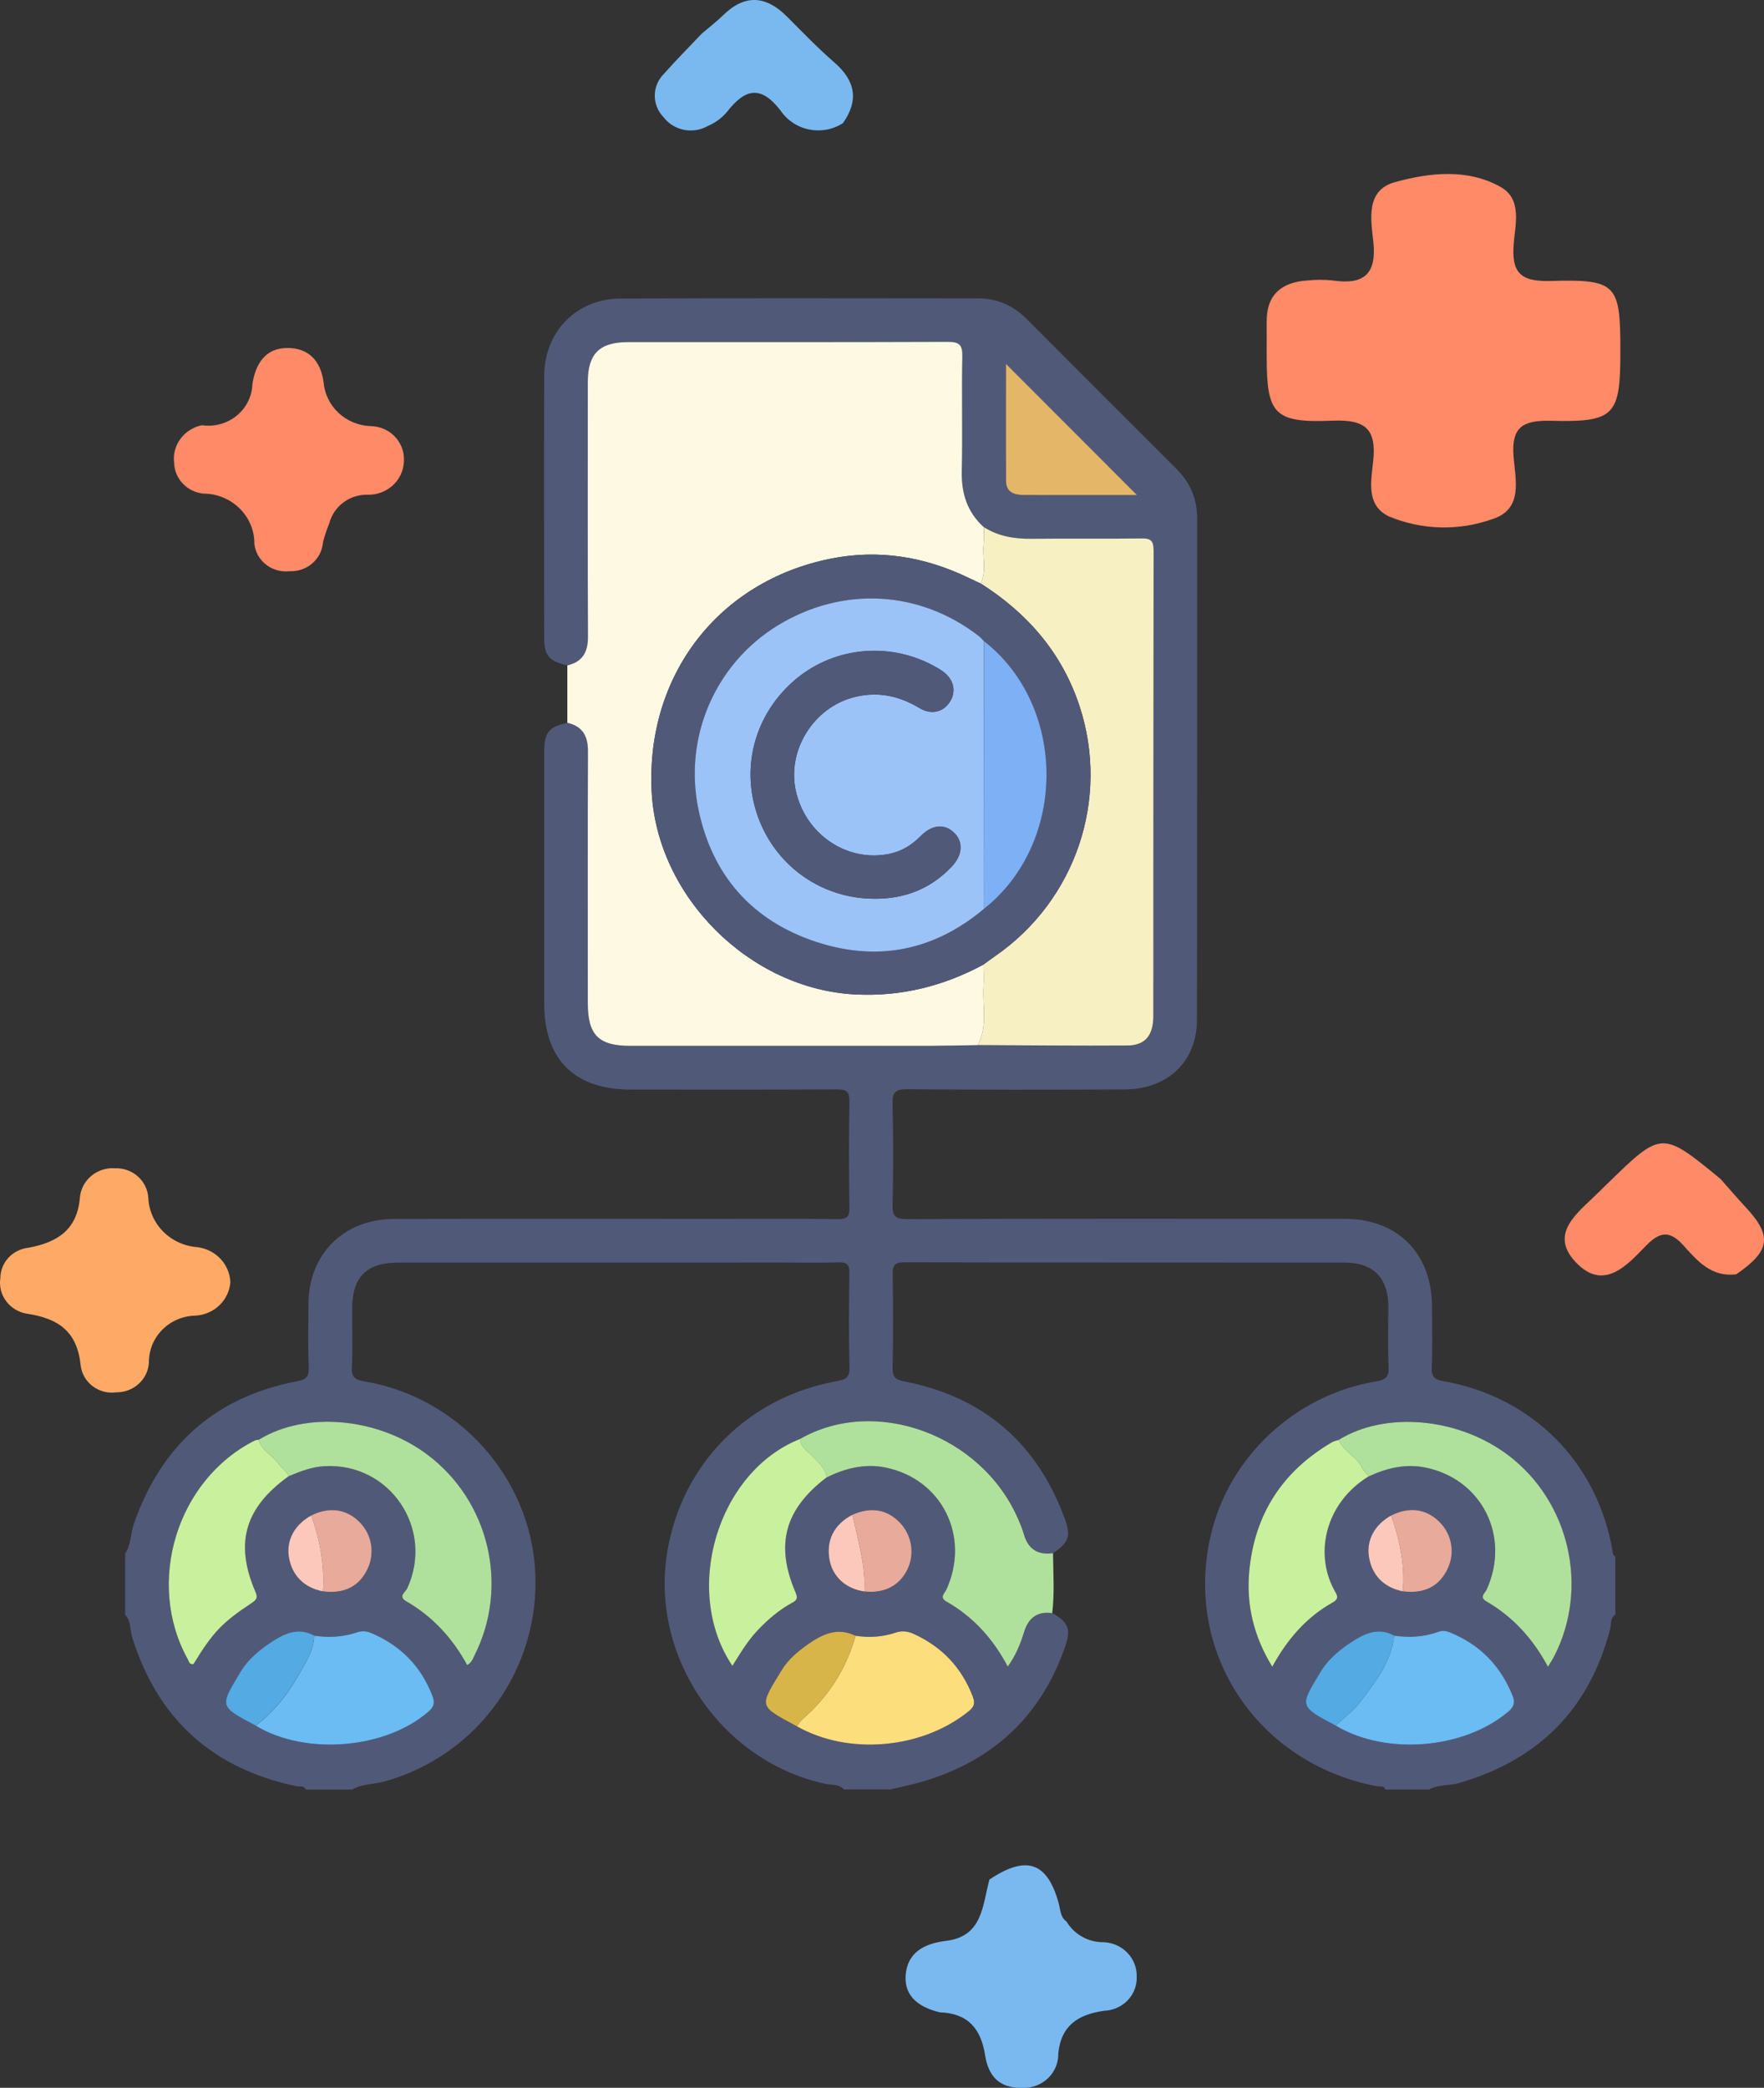 <svg width="71" height="84" viewBox="0 0 71 84" fill="none" xmlns="http://www.w3.org/2000/svg">
<rect x="0" y="0" width="71" height="84" fill="#333333" stroke="none"/>
<path d="M37.831 80.964C37.028 80.772 36.395 80.35 36.451 79.486C36.511 78.582 37.163 78.197 38.07 78.089C39.566 77.911 39.54 76.649 39.824 75.621C41.311 74.624 42.16 74.913 42.616 76.59C42.686 76.847 42.672 77.13 42.926 77.309C43.079 77.566 43.299 77.779 43.565 77.926C43.831 78.073 44.132 78.147 44.437 78.142C44.798 78.161 45.137 78.315 45.382 78.573C45.628 78.831 45.761 79.172 45.752 79.523C45.76 79.697 45.732 79.871 45.67 80.034C45.608 80.197 45.514 80.347 45.393 80.475C45.272 80.602 45.126 80.706 44.963 80.778C44.801 80.851 44.626 80.892 44.447 80.899C43.41 81.046 42.709 81.48 42.595 82.615C42.6 82.8 42.566 82.984 42.495 83.156C42.423 83.328 42.317 83.484 42.181 83.614C42.045 83.744 41.883 83.846 41.705 83.912C41.528 83.978 41.338 84.009 41.147 84.001C40.196 84.025 39.775 83.496 39.649 82.685C39.487 81.644 38.974 80.999 37.831 80.964Z" fill="#79B9EF"/>
<path d="M69.882 51.27C68.879 51.395 68.315 50.725 67.755 50.105C67.217 49.505 66.811 49.544 66.26 50.11C65.482 50.911 64.547 51.969 63.426 50.786C62.329 49.63 63.494 48.806 64.287 48.024C64.42 47.892 64.555 47.762 64.688 47.632C66.885 45.49 66.885 45.49 69.255 47.437C69.588 47.812 69.912 48.194 70.255 48.562C71.341 49.723 71.259 50.326 69.882 51.27Z" fill="#FF8A68"/>
<path d="M9.273 51.582C9.247 51.934 9.091 52.265 8.834 52.513C8.577 52.761 8.235 52.91 7.874 52.932C7.371 52.94 6.891 53.142 6.539 53.492C6.188 53.843 5.992 54.314 5.994 54.805C5.98 55.133 5.836 55.443 5.591 55.669C5.347 55.896 5.022 56.021 4.684 56.018C4.517 56.041 4.347 56.032 4.183 55.99C4.02 55.948 3.867 55.874 3.733 55.774C3.599 55.674 3.487 55.548 3.404 55.405C3.32 55.262 3.267 55.104 3.248 54.94C3.107 53.586 2.384 53.05 1.082 52.854C0.746 52.799 0.447 52.618 0.247 52.35C0.047 52.082 -0.036 51.748 0.014 51.421C0.016 51.117 0.133 50.825 0.342 50.6C0.551 50.375 0.839 50.233 1.149 50.201C2.33 49.98 3.122 49.463 3.219 48.147C3.257 47.817 3.424 47.514 3.685 47.301C3.946 47.088 4.281 46.981 4.621 47.003C4.96 46.989 5.291 47.105 5.543 47.326C5.795 47.547 5.947 47.856 5.969 48.185C5.989 48.697 6.203 49.184 6.569 49.551C6.935 49.919 7.428 50.142 7.952 50.179C8.306 50.225 8.633 50.391 8.874 50.647C9.115 50.904 9.257 51.235 9.273 51.582Z" fill="#FEAA66"/>
<path d="M28.248 1.351C28.532 1.109 28.83 0.881 29.096 0.621C29.977 -0.242 30.824 -0.185 31.674 0.666C32.301 1.294 32.919 1.937 33.589 2.519C34.438 3.256 34.569 4.045 33.928 4.955C33.729 5.083 33.506 5.171 33.272 5.215C33.038 5.258 32.798 5.257 32.565 5.209C32.331 5.162 32.11 5.071 31.913 4.94C31.716 4.809 31.548 4.642 31.417 4.448C30.613 3.405 29.98 3.579 29.266 4.496C29.057 4.746 28.789 4.943 28.486 5.071C28.196 5.235 27.855 5.288 27.527 5.223C27.199 5.157 26.908 4.977 26.708 4.715C26.477 4.478 26.351 4.164 26.354 3.837C26.358 3.511 26.491 3.198 26.727 2.966C27.214 2.414 27.739 1.89 28.248 1.351Z" fill="#79B9EF"/>
<path d="M8.13 17.108C8.376 17.144 8.628 17.128 8.868 17.063C9.109 16.997 9.332 16.883 9.523 16.727C9.715 16.572 9.87 16.378 9.98 16.16C10.089 15.942 10.15 15.703 10.158 15.46C10.28 14.654 10.671 14.003 11.563 14C12.411 13.997 12.906 14.505 13.024 15.382C13.064 15.847 13.276 16.282 13.621 16.607C13.966 16.931 14.42 17.122 14.899 17.144C15.077 17.144 15.254 17.179 15.419 17.245C15.585 17.312 15.735 17.41 15.861 17.533C15.987 17.657 16.087 17.803 16.155 17.964C16.224 18.125 16.259 18.297 16.258 18.471C16.265 18.657 16.232 18.843 16.163 19.016C16.094 19.19 15.99 19.349 15.857 19.482C15.724 19.616 15.565 19.722 15.389 19.795C15.213 19.867 15.023 19.905 14.832 19.905C14.476 19.89 14.125 19.995 13.839 20.202C13.553 20.408 13.348 20.704 13.258 21.04C13.154 21.294 13.067 21.554 12.999 21.819C12.975 22.145 12.821 22.449 12.57 22.666C12.32 22.883 11.992 22.996 11.656 22.981C11.489 23 11.32 22.987 11.158 22.943C10.996 22.898 10.845 22.823 10.713 22.721C10.582 22.619 10.472 22.493 10.39 22.349C10.309 22.206 10.257 22.049 10.239 21.886C10.242 21.621 10.19 21.359 10.089 21.113C9.987 20.868 9.836 20.645 9.645 20.457C9.455 20.268 9.227 20.118 8.977 20.016C8.727 19.913 8.458 19.86 8.186 19.859C7.874 19.828 7.583 19.689 7.368 19.467C7.152 19.245 7.025 18.955 7.011 18.65C6.961 18.303 7.049 17.95 7.257 17.663C7.465 17.377 7.777 17.178 8.13 17.108Z" fill="#FF8A68"/>
<path d="M65.219 14.151C65.219 16.712 64.995 16.994 62.443 16.93C61.288 16.9 60.827 17.178 60.919 18.37C60.99 19.279 61.327 20.492 60.064 20.885C58.717 21.368 57.231 21.33 55.912 20.78C54.961 20.34 55.191 19.327 55.272 18.538C55.402 17.278 54.971 16.871 53.65 16.925C51.266 17.023 50.984 16.669 50.983 14.324C50.983 13.863 50.986 13.402 50.983 12.941C50.976 11.858 51.578 11.347 52.64 11.283C52.97 11.249 53.303 11.249 53.633 11.283C54.92 11.476 55.416 11.005 55.274 9.713C55.177 8.829 54.966 7.656 56.135 7.332C57.524 6.946 59.053 6.771 60.392 7.518C61.276 8.011 60.986 9.024 60.925 9.814C60.838 10.934 61.166 11.34 62.393 11.305C65.087 11.229 65.219 11.428 65.219 14.151Z" fill="#FF8A68"/>
<path d="M22.837 26.77C22.109 26.611 21.903 26.378 21.903 25.667C21.9 22.151 21.893 18.636 21.904 15.12C21.909 13.355 23.198 12.021 24.958 12.013C29.762 11.991 34.564 12.003 39.367 12.006C40.123 12.006 40.771 12.283 41.309 12.821C43.322 14.838 45.339 16.856 47.357 18.869C47.91 19.42 48.185 20.077 48.185 20.863C48.18 27.581 48.19 34.302 48.177 41.02C48.174 42.717 47.004 43.825 45.251 43.833C42.343 43.846 39.433 43.85 36.524 43.824C36.03 43.819 35.912 43.947 35.924 44.43C35.96 45.777 35.957 47.126 35.926 48.473C35.915 48.928 36.032 49.048 36.494 49.047C42.371 49.03 48.247 49.031 54.124 49.038C56.255 49.039 57.631 50.431 57.637 52.562C57.639 53.382 57.662 54.204 57.626 55.022C57.609 55.404 57.756 55.508 58.098 55.569C61.686 56.198 64.32 58.861 64.909 62.439C64.921 62.517 64.926 62.592 65.016 62.618C65.016 63.4 65.016 64.181 65.016 64.963C64.801 65.097 64.859 65.341 64.81 65.531C63.973 68.768 61.925 70.809 58.732 71.736C58.332 71.852 57.896 71.789 57.518 71.997C56.933 71.997 56.347 71.997 55.761 71.997C55.694 71.82 55.531 71.889 55.41 71.866C50.594 70.937 47.643 66.483 48.73 61.779C49.461 58.613 52.128 56.119 55.389 55.578C55.763 55.515 55.909 55.404 55.891 54.996C55.852 54.178 55.883 53.357 55.878 52.537C55.87 51.414 55.269 50.8 54.14 50.799C48.227 50.794 42.313 50.8 36.401 50.786C35.99 50.785 35.924 50.925 35.93 51.286C35.949 52.535 35.955 53.785 35.927 55.034C35.918 55.422 36.065 55.514 36.408 55.581C39.601 56.206 41.749 58.066 42.863 61.118C43.116 61.813 43.011 62.064 42.386 62.487C41.769 62.572 41.379 62.32 41.212 61.714C41.156 61.509 41.07 61.31 40.985 61.115C39.511 57.719 35.238 56.153 32.202 57.892C28.884 59.205 27.445 64 29.48 67.021C29.794 66.519 30.093 66.016 30.497 65.589C30.916 65.147 31.375 64.758 31.913 64.467C32.109 64.361 32.1 64.255 32.013 64.048C31.199 62.131 31.593 60.719 33.267 59.441C34.017 59.074 34.793 58.869 35.635 59.038C37.914 59.496 39.069 61.807 38.095 63.948C38.028 64.097 37.8 64.261 38.097 64.431C39.175 65.045 39.975 65.93 40.565 67.049C40.89 66.597 41.076 66.132 41.223 65.655C41.399 65.085 41.754 64.816 42.354 64.897C42.996 65.267 43.114 65.542 42.877 66.233C41.929 68.988 40.045 70.779 37.271 71.639C36.804 71.784 36.321 71.878 35.844 71.995C35.22 71.995 34.595 71.995 33.97 71.995C33.767 71.772 33.475 71.823 33.223 71.77C29.052 70.875 26.167 66.668 26.852 62.468C27.434 58.893 30.091 56.209 33.704 55.564C34.029 55.506 34.201 55.425 34.192 55.025C34.159 53.757 34.17 52.487 34.187 51.218C34.192 50.885 34.093 50.778 33.759 50.789C33.037 50.813 32.316 50.797 31.594 50.797C26.403 50.797 21.212 50.796 16.023 50.799C14.747 50.799 14.177 51.38 14.174 52.663C14.172 53.445 14.203 54.226 14.161 55.006C14.139 55.423 14.306 55.519 14.671 55.579C18.452 56.209 21.347 59.443 21.542 63.233C21.744 67.135 19.235 70.62 15.489 71.672C15.053 71.794 14.58 71.764 14.174 72C13.549 72 12.924 72 12.299 72C12.234 71.823 12.07 71.894 11.949 71.869C8.571 71.165 6.354 69.181 5.321 65.877C5.226 65.574 5.281 65.222 5.037 64.967C5.037 64.147 5.037 63.326 5.037 62.506C5.279 62.142 5.251 61.699 5.39 61.303C6.493 58.146 8.656 56.205 11.954 55.573C12.29 55.509 12.444 55.415 12.427 55.028C12.391 54.17 12.412 53.309 12.416 52.451C12.427 50.452 13.836 49.047 15.866 49.042C20.219 49.033 24.573 49.039 28.926 49.039C30.527 49.039 32.128 49.03 33.728 49.047C34.081 49.051 34.195 48.964 34.189 48.594C34.167 47.168 34.165 45.742 34.189 44.316C34.195 43.925 34.079 43.829 33.697 43.83C30.924 43.846 28.153 43.84 25.38 43.838C23.121 43.836 21.904 42.625 21.904 40.378C21.904 36.999 21.903 33.62 21.904 30.241C21.904 29.469 22.095 29.24 22.839 29.082C23.456 29.221 23.671 29.618 23.668 30.234C23.654 33.609 23.662 36.985 23.662 40.359C23.662 41.644 24.095 42.078 25.375 42.08C29.412 42.081 33.45 42.081 37.486 42.078C38.109 42.078 38.733 42.061 39.356 42.05C41.363 42.059 43.371 42.083 45.378 42.069C46.096 42.064 46.423 41.664 46.423 40.88C46.426 34.638 46.421 28.394 46.434 22.152C46.434 21.771 46.332 21.662 45.95 21.666C44.469 21.688 42.986 21.665 41.504 21.68C40.826 21.686 40.189 21.582 39.608 21.215C38.939 20.611 38.695 19.86 38.716 18.964C38.75 17.422 38.706 15.877 38.736 14.335C38.745 13.868 38.609 13.752 38.15 13.754C33.854 13.771 29.56 13.763 25.265 13.765C24.135 13.765 23.662 14.238 23.662 15.36C23.66 18.778 23.654 22.198 23.668 25.615C23.668 26.231 23.453 26.628 22.837 26.77ZM34.309 60.946C33.569 61.324 33.24 61.973 33.387 62.762C33.515 63.444 34.048 63.926 34.788 64.031C35.587 64.119 36.197 63.809 36.521 63.153C36.827 62.531 36.704 61.764 36.219 61.262C35.699 60.724 35.049 60.616 34.309 60.946ZM12.998 64.026C13.838 64.137 14.445 63.837 14.783 63.147C15.094 62.512 14.977 61.762 14.489 61.259C13.96 60.712 13.26 60.61 12.527 60.974C11.862 61.335 11.52 61.97 11.627 62.643C11.746 63.384 12.238 63.881 12.998 64.026ZM55.992 60.974C55.327 61.338 54.989 61.968 55.097 62.642C55.217 63.384 55.703 63.878 56.461 64.026C57.303 64.139 57.912 63.84 58.251 63.148C58.574 62.486 58.443 61.726 57.915 61.217C57.384 60.699 56.711 60.616 55.992 60.974ZM32.077 69.457C34.157 70.637 37.113 70.368 38.99 68.849C39.214 68.668 39.251 68.523 39.151 68.26C38.705 67.09 37.911 66.26 36.777 65.741C36.536 65.63 36.297 65.605 36.043 65.689C35.518 65.866 34.981 65.9 34.434 65.814C33.722 65.463 33.119 65.738 32.539 66.144C32.12 66.438 31.722 66.766 31.46 67.204C30.563 68.687 30.496 68.606 32.077 69.457ZM53.755 69.426C55.78 70.644 58.935 70.378 60.718 68.856C60.935 68.67 60.981 68.488 60.886 68.248C60.407 67.024 59.56 66.161 58.337 65.671C58.187 65.61 58.048 65.597 57.889 65.655C57.311 65.863 56.714 65.9 56.109 65.806C55.541 65.492 55.035 65.669 54.529 65.982C53.972 66.324 53.471 66.73 53.137 67.29C52.323 68.649 52.265 68.637 53.755 69.426ZM12.644 65.806C12.076 65.494 11.57 65.664 11.062 65.978C10.506 66.322 10.003 66.727 9.669 67.287C8.849 68.656 8.802 68.637 10.289 69.428C12.301 70.647 15.545 70.367 17.267 68.843C17.487 68.649 17.496 68.47 17.402 68.227C16.943 67.033 16.117 66.199 14.944 65.702C14.758 65.624 14.567 65.606 14.374 65.672C13.81 65.863 13.232 65.896 12.644 65.806ZM53.883 57.928C53.793 57.96 53.694 57.977 53.613 58.024C51.617 59.188 50.492 60.926 50.281 63.222C50.158 64.569 50.461 65.836 51.209 67.055C51.823 65.935 52.584 65.064 53.633 64.475C53.821 64.369 53.872 64.269 53.755 64.067C52.867 62.551 53.33 60.473 55.086 59.397C55.809 59.063 56.556 58.879 57.356 59.038C59.64 59.491 60.808 61.81 59.835 63.95C59.768 64.097 59.524 64.251 59.822 64.425C60.885 65.041 61.691 65.914 62.303 67.055C62.42 66.86 62.494 66.751 62.553 66.633C63.968 63.878 63.173 60.407 60.7 58.542C58.695 57.03 55.77 56.766 53.883 57.928ZM10.417 57.927C10.361 57.938 10.297 57.936 10.247 57.961C7.118 59.541 5.851 63.667 7.551 66.749C7.6 66.838 7.621 66.987 7.785 66.955C8.564 65.683 8.93 65.291 10.131 64.494C10.325 64.366 10.383 64.284 10.28 64.047C9.434 62.084 9.851 60.659 11.618 59.393C12.087 59.196 12.557 59.014 13.074 58.988C15.698 58.853 17.485 61.51 16.39 63.903C16.322 64.052 16.005 64.227 16.347 64.423C17.413 65.039 18.216 65.914 18.801 66.991C18.997 66.88 19.037 66.722 19.104 66.586C20.5 63.805 19.685 60.379 17.184 58.514C15.184 57.025 12.293 56.773 10.417 57.927ZM40.49 14.64C40.49 16.218 40.482 17.794 40.495 19.366C40.498 19.794 40.812 19.913 41.179 19.914C41.919 19.921 42.66 19.916 43.4 19.917C44.188 19.917 44.975 19.917 45.764 19.917C43.992 18.147 42.263 16.415 40.49 14.64Z" fill="#515979"/>
<path d="M39.353 42.049C38.73 42.058 38.106 42.075 37.483 42.077C33.447 42.08 29.409 42.078 25.372 42.078C24.09 42.078 23.659 41.642 23.659 40.358C23.659 36.982 23.651 33.606 23.665 30.232C23.668 29.618 23.453 29.22 22.835 29.081C22.835 28.31 22.835 27.541 22.835 26.771C23.451 26.628 23.668 26.232 23.665 25.616C23.651 22.198 23.657 18.78 23.659 15.361C23.659 14.238 24.132 13.766 25.261 13.765C29.557 13.763 33.851 13.771 38.147 13.754C38.606 13.752 38.742 13.868 38.733 14.335C38.703 15.878 38.747 17.422 38.712 18.964C38.692 19.86 38.936 20.612 39.604 21.215C39.6 21.445 39.611 21.676 39.589 21.904C39.537 22.428 39.721 22.968 39.47 23.476C39.312 23.403 39.154 23.331 38.998 23.254C37.224 22.396 35.363 22.088 33.425 22.479C28.904 23.389 26.002 27.175 26.228 31.828C26.434 36.077 30.183 39.797 34.425 40.009C36.271 40.102 37.974 39.675 39.586 38.807C39.587 39.097 39.608 39.386 39.589 39.673C39.536 40.467 39.768 41.291 39.353 42.049Z" fill="#FDF9E2"/>
<path d="M39.353 42.047C39.769 41.288 39.536 40.463 39.589 39.669C39.608 39.382 39.589 39.093 39.586 38.804C39.742 38.691 39.895 38.575 40.053 38.466C43.295 36.227 44.679 32.141 43.451 28.408C42.745 26.264 41.354 24.668 39.47 23.472C39.723 22.964 39.537 22.424 39.589 21.9C39.611 21.672 39.6 21.441 39.605 21.211C40.184 21.578 40.823 21.683 41.501 21.677C42.984 21.661 44.465 21.684 45.947 21.663C46.33 21.656 46.432 21.767 46.432 22.149C46.421 28.39 46.425 34.634 46.421 40.876C46.421 41.66 46.094 42.06 45.376 42.065C43.37 42.079 41.361 42.056 39.353 42.047Z" fill="#F7F0C3"/>
<path d="M42.384 62.49C42.39 63.294 42.449 64.099 42.351 64.9C41.751 64.821 41.396 65.088 41.22 65.658C41.073 66.135 40.887 66.601 40.562 67.052C39.973 65.933 39.172 65.049 38.094 64.435C37.797 64.266 38.025 64.1 38.093 63.952C39.066 61.811 37.911 59.499 35.632 59.041C34.792 58.873 34.014 59.077 33.264 59.444C33.225 59.084 32.96 58.874 32.738 58.629C32.535 58.404 32.224 58.254 32.197 57.896C35.234 56.156 39.506 57.722 40.981 61.118C41.065 61.314 41.151 61.512 41.207 61.717C41.376 62.323 41.767 62.575 42.384 62.49Z" fill="#B0E19C"/>
<path d="M10.418 57.925C12.292 56.772 15.185 57.023 17.186 58.514C19.687 60.377 20.502 63.804 19.106 66.586C19.037 66.722 19 66.88 18.803 66.991C18.218 65.914 17.416 65.039 16.349 64.423C16.007 64.226 16.324 64.053 16.392 63.903C17.488 61.51 15.699 58.853 13.076 58.988C12.559 59.014 12.089 59.196 11.62 59.393C11.533 59.171 11.32 59.052 11.192 58.869C10.958 58.532 10.524 58.363 10.418 57.925Z" fill="#B0E19C"/>
<path d="M53.884 57.93C55.771 56.767 58.695 57.032 60.702 58.546C63.175 60.41 63.97 63.881 62.555 66.637C62.495 66.754 62.421 66.863 62.305 67.058C61.691 65.916 60.887 65.044 59.824 64.428C59.526 64.255 59.77 64.1 59.837 63.953C60.809 61.814 59.642 59.495 57.358 59.041C56.558 58.882 55.811 59.066 55.088 59.401C54.998 59.28 54.885 59.169 54.819 59.037C54.596 58.588 54.074 58.399 53.884 57.93Z" fill="#B0E19C"/>
<path d="M53.884 57.93C54.076 58.398 54.596 58.588 54.818 59.035C54.884 59.167 54.996 59.278 55.087 59.399C53.331 60.474 52.867 62.553 53.756 64.069C53.874 64.27 53.823 64.37 53.634 64.476C52.584 65.067 51.822 65.938 51.209 67.057C50.461 65.838 50.158 64.57 50.281 63.223C50.492 60.927 51.617 59.189 53.614 58.025C53.695 57.978 53.793 57.961 53.884 57.93Z" fill="#C9F09C"/>
<path d="M10.418 57.926C10.525 58.363 10.959 58.532 11.192 58.868C11.32 59.053 11.534 59.171 11.62 59.392C9.854 60.658 9.437 62.083 10.281 64.046C10.383 64.283 10.326 64.363 10.133 64.493C8.93 65.288 8.566 65.682 7.786 66.954C7.622 66.986 7.602 66.839 7.552 66.748C5.852 63.666 7.119 59.54 10.248 57.96C10.3 57.935 10.362 57.937 10.418 57.926Z" fill="#C9F09C"/>
<path d="M32.199 57.895C32.226 58.252 32.535 58.402 32.74 58.627C32.962 58.873 33.229 59.082 33.266 59.443C31.59 60.722 31.198 62.133 32.012 64.05C32.099 64.257 32.109 64.363 31.912 64.469C31.374 64.758 30.915 65.149 30.496 65.591C30.092 66.018 29.793 66.521 29.479 67.023C27.442 64.001 28.881 59.207 32.199 57.895Z" fill="#C9F09C"/>
<path d="M12.646 65.808C13.233 65.897 13.809 65.864 14.375 65.673C14.57 65.608 14.761 65.625 14.945 65.703C16.117 66.2 16.945 67.034 17.404 68.228C17.498 68.471 17.487 68.65 17.268 68.844C15.547 70.368 12.302 70.648 10.29 69.429C11.013 68.882 11.571 68.189 12.01 67.405C12.291 66.903 12.63 66.419 12.646 65.808Z" fill="#6ABCF3"/>
<path d="M56.111 65.806C56.717 65.899 57.313 65.862 57.891 65.654C58.05 65.596 58.189 65.61 58.339 65.67C59.562 66.16 60.407 67.023 60.889 68.247C60.984 68.489 60.937 68.67 60.72 68.855C58.937 70.377 55.782 70.643 53.757 69.425C54.082 69.12 54.455 68.852 54.724 68.503C55.344 67.694 55.996 66.884 56.111 65.806Z" fill="#6ABCF3"/>
<path d="M34.434 65.813C34.981 65.899 35.518 65.864 36.043 65.688C36.298 65.602 36.535 65.628 36.778 65.739C37.91 66.258 38.705 67.088 39.152 68.258C39.252 68.521 39.215 68.666 38.991 68.848C37.114 70.368 34.156 70.635 32.077 69.456C32.145 69.363 32.199 69.252 32.284 69.179C33.342 68.274 34.056 67.152 34.434 65.813Z" fill="#FDDE7C"/>
<path d="M40.49 14.641C42.264 16.416 43.993 18.146 45.763 19.918C44.976 19.918 44.188 19.918 43.4 19.918C42.659 19.918 41.918 19.921 41.178 19.915C40.811 19.912 40.497 19.793 40.494 19.367C40.483 17.794 40.49 16.221 40.49 14.641Z" fill="#E3B668"/>
<path d="M56.112 65.805C55.996 66.883 55.345 67.693 54.723 68.504C54.456 68.853 54.082 69.121 53.756 69.426C52.265 68.635 52.323 68.649 53.137 67.288C53.471 66.729 53.973 66.324 54.529 65.98C55.037 65.668 55.543 65.493 56.112 65.805Z" fill="#54AAE3"/>
<path d="M12.646 65.806C12.63 66.418 12.289 66.902 12.008 67.404C11.569 68.188 11.011 68.88 10.288 69.427C8.801 68.638 8.848 68.657 9.668 67.286C10.002 66.727 10.505 66.322 11.061 65.978C11.571 65.664 12.079 65.494 12.646 65.806Z" fill="#54AAE3"/>
<path d="M34.434 65.813C34.058 67.152 33.344 68.274 32.285 69.181C32.199 69.254 32.145 69.364 32.077 69.457C30.496 68.606 30.563 68.687 31.458 67.202C31.722 66.766 32.119 66.436 32.538 66.143C33.119 65.736 33.722 65.463 34.434 65.813Z" fill="#D8B549"/>
<path d="M55.993 60.973C56.712 60.614 57.385 60.698 57.918 61.214C58.445 61.723 58.578 62.484 58.254 63.145C57.916 63.836 57.305 64.136 56.463 64.024C56.554 62.97 56.343 61.961 55.993 60.973Z" fill="#E7AA9B"/>
<path d="M12.527 60.973C13.26 60.608 13.96 60.71 14.49 61.257C14.978 61.762 15.095 62.51 14.784 63.145C14.447 63.836 13.839 64.136 12.998 64.025C13.07 62.973 12.876 61.96 12.527 60.973Z" fill="#E7AA9B"/>
<path d="M34.309 60.945C35.048 60.615 35.7 60.723 36.219 61.26C36.703 61.762 36.827 62.529 36.52 63.151C36.199 63.806 35.587 64.117 34.787 64.03C34.847 62.967 34.533 61.964 34.309 60.945Z" fill="#E7AA9B"/>
<path d="M34.31 60.945C34.532 61.964 34.846 62.968 34.79 64.03C34.049 63.926 33.516 63.444 33.388 62.761C33.241 61.974 33.571 61.324 34.31 60.945Z" fill="#FBC8BB"/>
<path d="M12.528 60.973C12.878 61.96 13.07 62.973 12.998 64.026C12.239 63.881 11.746 63.384 11.627 62.642C11.518 61.968 11.86 61.334 12.528 60.973Z" fill="#FBC8BB"/>
<path d="M55.993 60.973C56.343 61.96 56.554 62.968 56.463 64.025C55.705 63.876 55.218 63.383 55.099 62.64C54.989 61.967 55.329 61.337 55.993 60.973Z" fill="#FBC8BB"/>
<path d="M39.47 23.477C41.352 24.674 42.744 26.27 43.45 28.412C44.678 32.144 43.295 36.23 40.053 38.471C39.895 38.58 39.742 38.696 39.586 38.808C37.974 39.675 36.271 40.104 34.424 40.01C30.183 39.797 26.434 36.078 26.228 31.829C26.002 27.176 28.904 23.391 33.425 22.48C35.363 22.089 37.224 22.397 38.998 23.255C39.154 23.33 39.314 23.402 39.47 23.477ZM39.59 36.576C42.955 33.932 42.961 28.412 39.603 25.793C39.536 25.726 39.475 25.649 39.4 25.591C37.007 23.738 33.9 23.575 31.299 25.166C28.806 26.692 27.497 29.644 28.117 32.583C28.676 35.236 30.288 37.053 32.862 37.897C35.316 38.702 37.589 38.249 39.59 36.576Z" fill="#515979"/>
<path d="M39.591 36.577C37.588 38.25 35.317 38.703 32.861 37.898C30.287 37.054 28.673 35.238 28.116 32.584C27.497 29.645 28.805 26.694 31.298 25.167C33.898 23.576 37.005 23.737 39.398 25.592C39.474 25.65 39.534 25.727 39.602 25.794C39.599 29.388 39.595 32.983 39.591 36.577ZM35.2 36.16C36.41 36.168 37.452 35.763 38.293 34.883C38.753 34.402 38.783 33.863 38.389 33.494C38.005 33.133 37.518 33.175 37.052 33.644C36.698 34.002 36.29 34.253 35.801 34.355C34.1 34.707 32.427 33.58 32.033 31.829C31.666 30.192 32.744 28.463 34.383 28.049C35.326 27.81 36.187 27.993 37.012 28.49C37.488 28.777 37.979 28.648 38.239 28.227C38.5 27.804 38.386 27.325 37.938 27.007C37.811 26.916 37.674 26.841 37.536 26.767C35.701 25.795 33.461 26.056 31.922 27.421C30.329 28.834 29.792 30.989 30.543 32.956C31.287 34.899 33.117 36.158 35.2 36.16Z" fill="#9BC3F8"/>
<path d="M39.591 36.576C39.596 32.982 39.599 29.387 39.603 25.793C42.965 28.411 42.959 33.932 39.591 36.576Z" fill="#7DB0F5"/>
<path d="M35.2 36.157C33.117 36.155 31.287 34.896 30.543 32.951C29.792 30.984 30.329 28.829 31.922 27.416C33.463 26.052 35.701 25.791 37.536 26.763C37.674 26.836 37.811 26.911 37.938 27.002C38.386 27.322 38.502 27.799 38.239 28.222C37.98 28.643 37.49 28.772 37.012 28.485C36.187 27.986 35.326 27.805 34.383 28.044C32.744 28.458 31.665 30.188 32.033 31.825C32.427 33.577 34.1 34.702 35.801 34.35C36.29 34.249 36.698 33.997 37.052 33.639C37.516 33.172 38.004 33.13 38.389 33.489C38.783 33.858 38.753 34.397 38.292 34.878C37.452 35.758 36.41 36.165 35.2 36.157Z" fill="#515979"/>
</svg>
